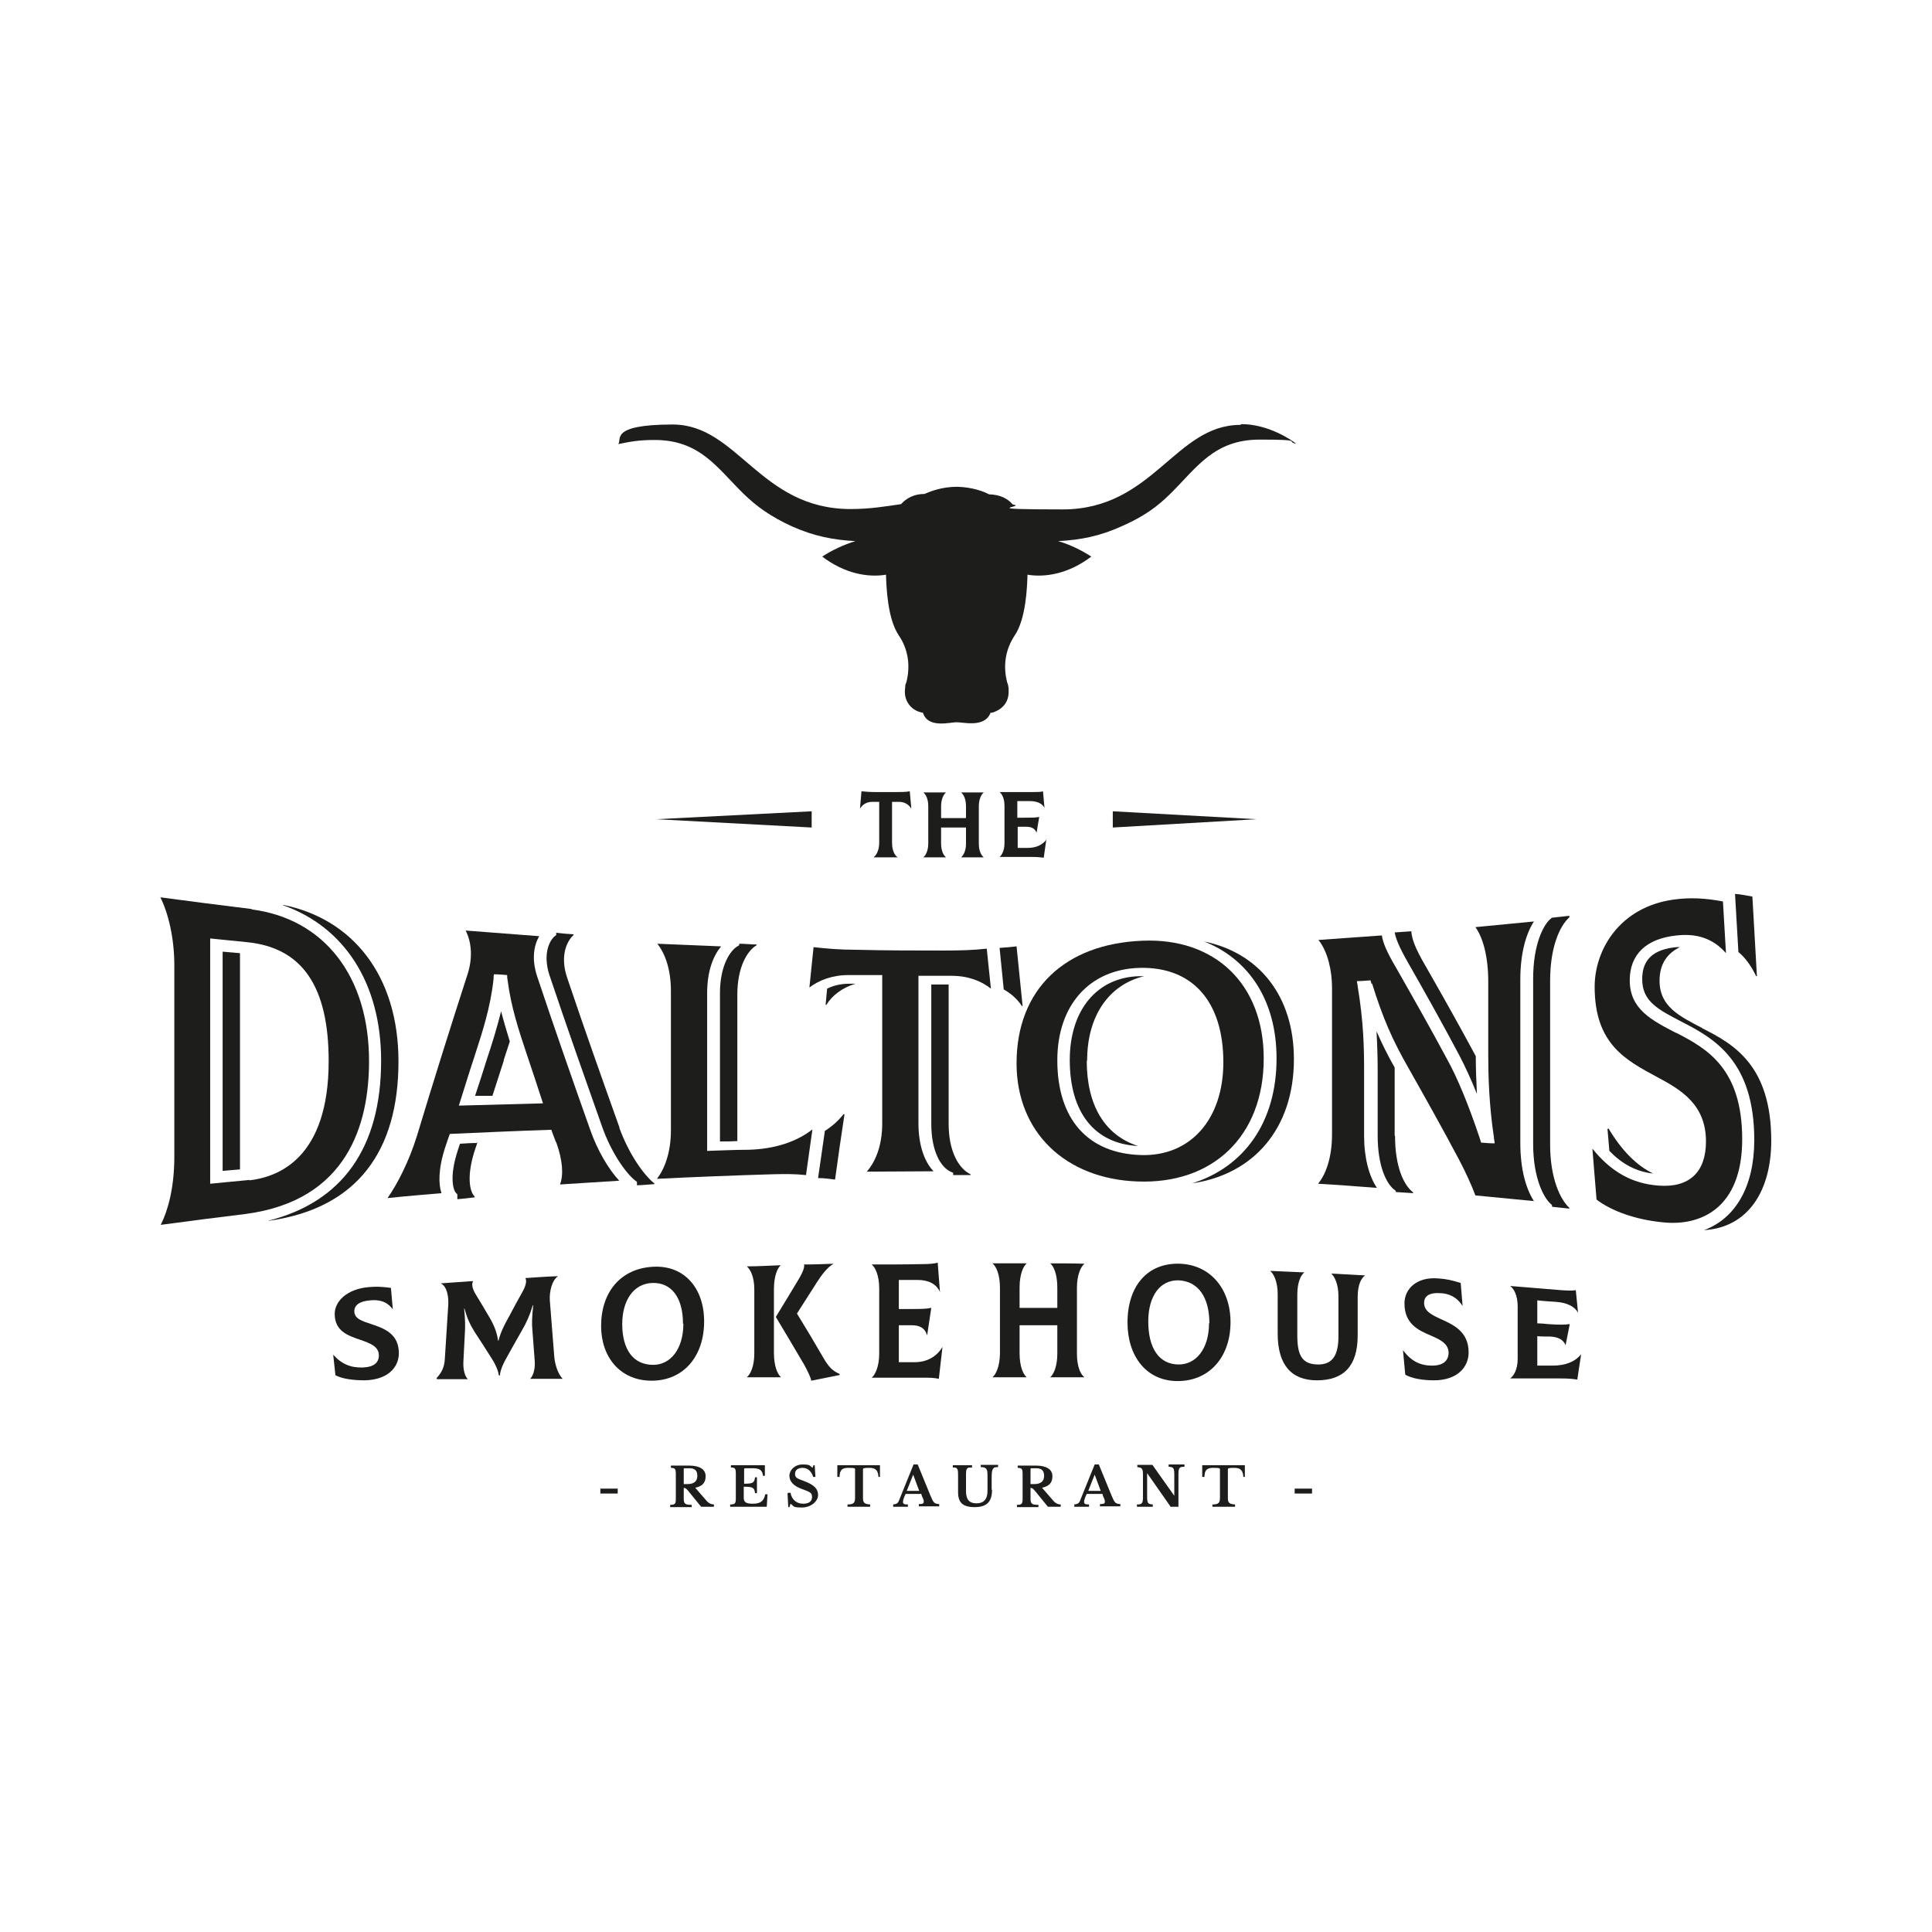 <?xml version="1.0" encoding="UTF-8"?>
<svg id="Calque_1" xmlns="http://www.w3.org/2000/svg" version="1.1" viewBox="0 0 512 512">
  <!-- Generator: Adobe Illustrator 29.2.1, SVG Export Plug-In . SVG Version: 2.1.0 Build 116)  -->
  <defs>
    <style>
      .st0 {
        fill: #1d1d1b;
      }
    </style>
  </defs>
  <polygon class="st0" points="294.9 215 333 217.1 294.9 219.3 294.9 215 294.9 215"/>
  <polygon class="st0" points="215.1 219.3 173.9 217.1 215.1 215 215.1 219.3 215.1 219.3"/>
  <path class="st0" d="M241.5,214.3h0c-.6-1-1.7-1.8-3.2-1.8h-1.9v10.8c0,2.1.7,3.4,1.5,3.9h0s-6.4,0-6.4,0h0c.7-.5,1.5-1.8,1.5-3.9v-10.8h-1.9c-1.5,0-2.6.8-3.2,1.8h0s.4-4.6.4-4.6c1.1.1,2.2.2,3.4.2h6c1.2,0,2.3,0,3.4-.2l.4,4.5Z"/>
  <path class="st0" d="M259.4,213.7v9.9c0,2,.7,3.1,1.3,3.6h0s-6,0-6,0h0c.6-.5,1.3-1.7,1.3-3.6v-4.3h-6.6v4.2c0,2.1.7,3.2,1.3,3.7h0s-6,0-6,0h0c.6-.5,1.3-1.7,1.3-3.7v-9.8c0-2.1-.7-3.2-1.3-3.7h0s6,0,6,0h0c-.6.5-1.3,1.7-1.3,3.7v3.1h6.6v-3.1c0-2.1-.7-3.2-1.3-3.7h0s6,0,6,0h0c-.6.5-1.3,1.7-1.3,3.7Z"/>
  <path class="st0" d="M277.3,222.4l-.7,4.9c-.9-.1-1.6-.2-3-.2h-8.7c.6-.5,1.3-1.7,1.3-3.7v-9.8c0-2.1-.7-3.2-1.3-3.7h0s8.9,0,8.9,0c1,0,2.1,0,2.6-.2l.4,4.4h0c-.6-1.2-2-1.8-3.9-1.8h-3.3v4.4h1.9c2.1,0,2.7,0,3.9-.2l-.7,4.2h0c-.4-1.1-1.3-1.6-2.7-1.6h-2.3v5.6h2.7c2.2,0,3.9-.8,5-2.3h0Z"/>
  <path class="st0" d="M63.6,252.6c-1.5-.1-3.1-.3-4.6-.4,0,19.4,0,38.7,0,58.1,1.5-.1,3.1-.3,4.6-.4v-57.3Z"/>
  <path class="st0" d="M75,239.9c16.2,5.7,26,20.6,26,41.2,0,23.2-10.4,37.5-29.9,42.4,0,0,.2,0,.3,0,23.2-3.3,34.2-18.4,34.2-42.2,0-22.7-12.1-37.8-30.6-41.5Z"/>
  <path class="st0" d="M133.5,280.9c.5-1.6,1.1-3.3,1.6-4.9-.8-2.6-1.6-5.3-2.3-8-1.1,4.4-2.4,8.6-3.8,12.8-1,3.2-2,6.3-3.1,9.6,1.5,0,3.1,0,4.6,0,1-3.1,2-6.2,3-9.3Z"/>
  <path class="st0" d="M126.6,302.9c-1.6,0-3.1.1-4.7.2-.2.5-.3,1-.5,1.5-2.5,7.5-1.2,11-.5,11.6.1.1.2.2.3.3v1.3c1.5-.1,3-.3,4.6-.5v-.2c-1.3-1.2-2.3-5.4.2-12.8.2-.5.4-1.1.5-1.6Z"/>
  <path class="st0" d="M164.2,298.9c-4.6-12.9-9.3-26.1-13.9-39.8-2-5.9,0-9.8,1.7-11.3,0,0,0-.1,0-.2-1.5-.1-3-.2-4.6-.4v.6c-.1.1-.2.2-.4.3-1.4,1.2-3.2,4.7-1.4,10.3,4.6,13.7,9.3,27,13.9,40,2.4,6.9,6.3,12.5,8.9,14.5.1.1.3.2.4.3,0,.3,0,.6,0,.9,1.5,0,3-.2,4.6-.3v-.2c-2.6-2-6.7-7.6-9.3-14.8Z"/>
  <path class="st0" d="M223.6,295.2c-1.4,1.8-3.1,3.3-5,4.5-.6,4.1-1.2,8.3-1.8,12.5,1.5,0,2.9.2,4.5.4.8-5.8,1.6-11.5,2.5-17.3,0,0-.1,0-.2,0Z"/>
  <path class="st0" d="M195.9,250.5c-.2.1-.3.2-.5.3-1.7,1-4.6,4.8-4.6,12.4,0,13.1,0,26.2,0,39.3,1.5,0,3,0,4.6-.1v-38.8c0-7.4,2.7-11.7,5.1-13.1v-.2c-1.5,0-3-.2-4.6-.2v.4Z"/>
  <path class="st0" d="M225,260.7c-2.2,0-4.2.5-5.8,1.3-.1,1.4-.3,2.8-.4,4.3,0,0,.1,0,.2,0,1.5-2.5,4.3-4.6,7.7-5.6-.6,0-1.1,0-1.7,0Z"/>
  <path class="st0" d="M269.3,250.8c-1.5.2-3,.3-4.4.4.4,3.7.7,7.3,1.1,11,2.1,1.2,3.7,2.7,4.8,4.4,0,0,.1,0,.2,0-.5-5.3-1.1-10.5-1.6-15.8Z"/>
  <path class="st0" d="M251.4,297.8v-36.9c-1.5,0-3,0-4.6,0v36.9c0,7.6,2.7,11.6,5.1,12.7.2.1.5.2.7.3v.6c1.5,0,3,0,4.6,0,0,0,0-.1,0-.2-3.1-1.5-5.8-6-5.8-13.4Z"/>
  <path class="st0" d="M288.1,281.1c0-11.7,5.6-20.1,15.1-22.4-.4,0-.9,0-1.3,0-11.2.3-18.4,9-18.4,22.2,0,14,6.6,22.2,18.1,22.8-9-2.9-13.6-11-13.6-22.6Z"/>
  <path class="st0" d="M319.1,249.5c11.9,4.7,19.2,15.7,19.2,31,0,16.9-8.6,28.8-22.4,33.1,16.5-2.4,27-14.7,27-32.9,0-16.7-9.2-28.2-23.8-31.2Z"/>
  <path class="st0" d="M373.2,255.2c4.5,7.9,9.1,16.1,13.6,24.6,1.4,2.7,3,6.1,4.6,10.1-.2-3.8-.3-7.1-.3-10-4.4-8.2-8.8-16-13.2-23.7-3.1-5.3-3.7-7.4-3.9-9.4-1.5.1-3,.2-4.4.3.3,1.5,1,3.6,3.6,8.1Z"/>
  <path class="st0" d="M369.6,301v-16.8c0-.4,0-.9,0-1.3-1.9-3.3-3.4-6.4-4.8-9.6.2,3.9.3,7.3.3,10.7,0,5.7,0,11.3,0,17,0,8,2.3,12.6,4.3,14.2.2.1.4.3.5.4v.3c1.5.1,3,.2,4.6.3v-.2c-2.5-1.9-4.8-6.8-4.8-15Z"/>
  <path class="st0" d="M415.9,242.9v-.2c-1.5.2-3.1.3-4.6.5-.2.1-.3.3-.5.4-1.7,1.5-4.5,6.5-4.5,15.8v43.7c0,9.3,2.9,14.3,4.5,15.8.2.2.4.3.5.5v.4c1.5.2,3,.3,4.6.5v-.2c-2.4-2.2-5.1-7.8-5.1-16.8v-43.4c0-9,2.6-14.6,5.1-16.8Z"/>
  <path class="st0" d="M460.7,252.3c1.7,1.4,3.3,3.5,4.7,6.4,0,0,.1,0,.2,0-.4-7.1-.8-14.1-1.2-21.1-1.6-.3-3.1-.6-4.6-.7.3,5.1.6,10.3.9,15.5Z"/>
  <path class="st0" d="M451.2,272.5c-6.1-3.2-11.4-5.7-11.4-12.6,0-4.3,1.9-7.2,5.4-8.9-.3,0-.6,0-.9,0-6.2.6-9.1,3.3-9.1,8.5,0,6,4.4,8.1,10.5,11.3,8.6,4.4,19.2,10.4,19.2,31.3,0,12.4-5,20.8-13.3,23.9,11.8-.7,17.8-10.6,17.8-23.7,0-19.9-9.9-25.6-18.3-29.8Z"/>
  <path class="st0" d="M426.2,299.1c0,0-.1,0-.2.1.2,1.9.3,3.9.5,5.8,3.4,3.5,7.1,5.5,11.6,6-4.3-2.1-8.2-5.9-11.8-11.9Z"/>
  <g>
    <path class="st0" d="M88.9,364.5c-.2-1.9-.4-3.7-.6-5.5,0,0,0,0,0,0,2.2,2.5,4.7,3.5,7.8,3.4,3-.1,4.3-1.3,4.3-3.2,0-2.4-2.3-3.2-4.8-4.1-3.3-1.1-6.9-2.3-6.9-6.9,0-3.3,3.2-6.6,9-7.1,1.9-.2,3.7-.1,5.9.2.2,1.9.3,3.8.5,5.7,0,0,0,0,0,0-1.6-2.2-3.7-2.6-5.9-2.4-2.8.2-4.3,1.2-4.3,2.9,0,2,2.1,2.6,4.5,3.4,3.3,1.1,7.3,2.5,7.3,7.7,0,3.9-3.1,7.1-9.1,7.2-3,0-5.9-.4-7.6-1.3Z"/>
    <path class="st0" d="M115.7,365.2c1.2-1.3,2.1-2.7,2.2-5.3.3-4.7.6-9.5.9-14.2.1-2-.3-4.8-2-5.6,0,0,0,0,0,0,2.9-.2,5.7-.4,8.6-.6-.4.6-.4,1.7.6,3.4,1.2,2,2.5,4.1,3.7,6.2,1.2,2,2,4,2.3,6.2,0,0,0,0,.1,0,.6-2.3,1.5-4.1,2.8-6.4,1.2-2.3,2.4-4.5,3.7-6.8.9-1.7,1-2.9.6-3.4,2.9-.2,5.8-.4,8.7-.5,0,0,0,0,0,0-1.7,1.1-2.3,4.2-2.2,6.3.4,5,.8,10.1,1.2,15.2.2,1.9.9,4.3,2.2,5.7,0,0,0,0,0,0-2.9,0-5.7,0-8.6,0,0,0,0,0,0,0,.7-.7,1.4-2.4,1.2-4.8-.2-2.7-.4-5.3-.6-8-.2-1.8-.1-3.8.2-6.7,0,0,0,0-.1,0-.8,2.6-1.6,4.5-2.9,6.7-1.4,2.5-2.8,4.9-4.1,7.3-1.3,2.3-1.7,3.8-1.7,4.6,0,0-.2,0-.3,0-.1-.8-.5-2.3-1.9-4.5-1.5-2.4-3-4.7-4.5-7-1.2-1.9-2-3.6-2.7-6.2,0,0,0,0-.1,0,.3,2.8.3,4.8.2,6.4-.1,2.6-.3,5.1-.4,7.7-.1,2.3.5,4,1.2,4.6,0,0,0,0,0,0-2.7,0-5.5,0-8.2,0,0,0,0,0,0,0Z"/>
    <path class="st0" d="M159.3,351.4c0-9,5.2-15.3,13.9-15.7,8-.4,13.4,5.5,13.4,14.5,0,9.4-5.6,15.7-13.9,15.7-8.4,0-13.4-6.3-13.4-14.5ZM181,350.8c0-7-3.1-11-8.2-10.8-4.9.2-7.9,4.6-7.9,10.9,0,6.6,2.8,10.8,8.2,10.8,4.6,0,8-4.2,8-10.9Z"/>
    <path class="st0" d="M206.9,365s0,0,0,0c-3,0-6,0-9,0,0,0,0,0,0,0,.9-.7,2-2.8,2-6.3,0-5.7,0-11.3,0-17,0-3.4-1.1-5.4-2-6.1,0,0,0,0,0,0,3,0,6-.2,9-.3,0,0,0,0,0,0-.9.8-1.8,2.9-1.8,6.4,0,5.6,0,11.3,0,16.9,0,3.5,1,5.6,1.8,6.3ZM222.5,364.4s0,0,0,0c-2.5.5-5,1-7.5,1.5-.2-1-1-2.6-1.8-4.1-2.5-4.3-5.1-8.6-7.6-12.8,2.1-3.4,4.2-6.9,6.3-10.4.9-1.6,1.3-2.6,1.2-3.5,2.6,0,5.2-.1,7.8-.2,0,0,0,0,0,0-1.6.9-3.2,3-4.4,4.9-1.8,2.8-3.5,5.5-5.3,8.3,2.4,3.9,4.8,7.9,7.1,11.9,1.3,2.2,2.3,3.3,4.2,4.1Z"/>
    <path class="st0" d="M249.8,356.7c-.3,2.9-.7,5.8-1,8.7-1.4-.3-2.4-.3-4.6-.3-4.4,0-8.8,0-13.2,0,0,0,0,0,0,0,.9-.7,2-2.9,2-6.4,0-5.7,0-11.4,0-17.2,0-3.6-1.1-5.7-2-6.4,0,0,0,0,0,0,4.5,0,9,0,13.5-.1,1.5,0,3.2-.1,4-.4.2,2.6.4,5.2.6,7.8,0,0,0,0,0,0-.9-2.1-3-3.2-5.9-3.2-1.7,0-3.3,0-5,0,0,2.6,0,5.1,0,7.7.9,0,1.9,0,2.8,0,3.1,0,4.2,0,5.8-.3-.4,2.4-.7,4.9-1.1,7.3,0,0,0,0,0,0-.6-2-2-2.7-4.1-2.7-1.1,0-2.3,0-3.4,0,0,3.3,0,6.5,0,9.8,1.4,0,2.7,0,4.1,0,3.3,0,5.9-1.4,7.5-4.1,0,0,0,0,0,0Z"/>
    <path class="st0" d="M285.4,341.5c0,5.8,0,11.5,0,17.3,0,3.4,1,5.5,2,6.2,0,0,0,0,0,0-3,0-6,0-9.1,0,0,0,0,0,0,0,.9-.7,1.9-2.9,1.9-6.2,0-2.5,0-5.1,0-7.6-3.3,0-6.6,0-10,0,0,2.5,0,5,0,7.4,0,3.6,1,5.7,1.9,6.4,0,0,0,0,0,0-3,0-6,0-9.1,0,0,0,0,0,0,0,.9-.7,2-2.9,2-6.5,0-5.7,0-11.5,0-17.2,0-3.6-1-5.7-2-6.5,0,0,0,0,0,0,3,0,6.1,0,9.1,0,0,0,0,0,0,0-.9.7-1.9,2.9-1.9,6.4,0,1.8,0,3.6,0,5.4,3.3,0,6.6,0,10,0,0-1.8,0-3.6,0-5.4,0-3.6-1-5.7-1.9-6.4,0,0,0,0,0,0,3,0,6,0,9.1.1,0,0,0,0,0,0-.9.7-2,2.8-2,6.4Z"/>
    <path class="st0" d="M298.8,350.5c0-9.7,5.3-15.9,13.9-15.6,8,.3,13.4,6.6,13.4,15.5,0,9.2-5.6,15.6-14,15.6-8.4,0-13.3-6.7-13.3-15.5ZM320.5,350.7c0-7.1-3.1-11.2-8.2-11.4-4.9-.1-8,4.2-8,10.9,0,7,2.8,11.4,8.1,11.4,4.6,0,8-4.2,8-10.9Z"/>
    <path class="st0" d="M338.6,353.5c0-3.5,0-7.1,0-10.6,0-3.3-1.1-5.4-2-6.1,0,0,0,0,0,0,3,.1,6.1.3,9.1.4,0,0,0,0,0,0-.9.6-1.9,2.5-1.9,5.9,0,3.6,0,7.3,0,10.9,0,5.5,1.5,7.6,5.6,7.6,3.6,0,5.3-2.3,5.3-7.4,0-3.6,0-7.1,0-10.7,0-3.3-1.1-5.3-1.9-6,0,0,0,0,0,0,3,.2,6,.3,9,.5,0,0,0,0,0,0-1,.6-2,2.4-2,5.7,0,3.4,0,6.8,0,10.2,0,8-3.6,11.9-10.8,11.9-6.7,0-10.4-4-10.4-12.4Z"/>
    <path class="st0" d="M372.4,364.2c-.2-2.1-.4-4.3-.6-6.4,0,0,0,0,0,0,2.2,3,4.7,4.1,7.7,4.1,3,0,4.3-1.3,4.4-3.3,0-2.6-2.3-3.6-4.8-4.7-3.3-1.4-6.9-3.1-6.9-8.5,0-3.8,3.2-7.1,9-6.6,1.9.1,3.7.5,5.9,1.2.2,2,.3,4,.5,6.1,0,0,0,0,0,0-1.6-2.5-3.7-3.3-5.9-3.4-2.8-.2-4.3.7-4.3,2.6,0,2.2,2.1,3.2,4.5,4.3,3.3,1.5,7.3,3.3,7.3,8.8,0,4-3.1,7.4-9.2,7.4-3,0-5.9-.5-7.6-1.5Z"/>
    <path class="st0" d="M419,359c-.3,2.2-.7,4.4-1,6.6-1.4-.2-2.4-.3-4.6-.3-4.4,0-8.8,0-13.2,0,0,0,0,0,0,0,.9-.6,2-2.3,2-5.2,0-4.6,0-9.2,0-13.9,0-2.9-1-4.7-2-5.4,0,0,0,0,0,0,4.5.4,9,.7,13.4,1.1,1.5.1,3.1.2,4,0,.2,2,.4,4,.6,6,0,0,0,0,0,0-.9-1.7-3-2.7-5.9-2.9-1.6-.1-3.3-.2-4.9-.4,0,2,0,4,0,6.1.9,0,1.9.1,2.8.2,3.1.2,4.2.2,5.8,0-.4,1.9-.7,3.7-1.1,5.6,0,0,0,0,0,0-.6-1.5-2-2.2-4.1-2.3-1.1,0-2.3,0-3.4-.1,0,2.6,0,5.2,0,7.8,1.4,0,2.7,0,4.1,0,3.3,0,5.9-1,7.5-3,0,0,0,0,0,0Z"/>
  </g>
  <g>
    <path class="st0" d="M328.7,112.6c-17.3,0-23.1,22.4-47.1,22.4s-9.1-.7-13.2-1.3c-1.4-1.6-3.3-2.6-6.3-2.7-1.5-.8-4.5-1.9-8.4-2-4.1,0-7.1,1.2-8.7,1.9-2.7,0-4.8,1.1-6.2,2.7-4.2.6-8.1,1.3-13.4,1.3-24,0-29.9-22.4-47.1-22.4s-13.3,4.2-14.5,5.2c3-.6,5.2-1.1,9.7-1.1,12.1,0,16.6,7.5,23.6,14.3,3.4,3.3,7.1,6,12.8,8.6,5.8,2.6,11,3.6,16.8,3.9-3,.9-6.2,2.4-8.8,4.1,5.9,4.5,12.1,5.6,16.9,4.8.1,3.3.4,11.7,3.4,16.1,2.3,3.4,3.2,7.7,2,12.4-.2.4-.3.7-.3,1.1,0,.4-.1.8-.1,1.1v.4c0,1.5.6,2.9,1.6,3.9.5.5,1.1.9,1.8,1.2.5.2.9.3,1.4.4,1.3,4.2,7.1,2.5,8.9,2.5,1.9,0,7.5,1.5,9-2.5.5,0,1-.2,1.4-.4.7-.3,1.3-.7,1.8-1.2,1.1-1,1.6-2.5,1.6-3.9v-.4c0-.4,0-.8-.1-1.1,0-.4-.2-.7-.3-1.1-1.2-4.7-.3-8.9,2-12.4,3-4.4,3.3-12.8,3.4-16.1,4.8.8,11-.3,16.9-4.8-2.6-1.7-5.7-3.2-8.8-4.1,5.9-.3,11.1-1.3,17-4,5.7-2.5,9.4-5.2,12.8-8.6,6.9-6.8,11.5-14.3,23.6-14.3s6.7.5,9.7,1.1c-1.2-1-7.4-5.2-14.5-5.2Z"/>
    <path class="st0" d="M66.7,240.9c-8.1-1-16.1-2-24.2-3.1,2,4,3.7,10.5,3.7,18.1v50.6c0,8.3-1.7,14.3-3.6,18.1,7.5-1,15.1-2,22.6-2.9,26.9-3.6,32.6-23.8,32.6-40.5,0-22.5-11.9-37.7-31.1-40.2ZM66.1,312.7c-3.5.3-6.9.7-10.4,1v-65c3.3.3,6.6.7,9.9,1,14.5,1.5,21.5,11.7,21.5,31.5,0,25.6-13.2,30.7-21,31.6Z"/>
    <path class="st0" d="M147.4,302.7c1.7,4.7,2,8.7,1,11.2,5.2-.3,10.4-.7,15.7-1-2.6-2.8-5.7-7.7-7.8-13.8-4.6-13-9.3-26.4-13.9-40.2-1.6-4.7-.9-8.4.5-10.8-6.5-.5-13-1-19.5-1.5,1.4,2.7,2,6.7.6,11.3-4.5,13.9-9,28.2-13.5,43.1-2.1,6.8-5.2,12.8-7.8,16.5,4.8-.5,9.6-.9,14.3-1.3-.8-2.3-.9-6.4,1-12.2.4-1.2.8-2.4,1.2-3.5,9-.4,17.9-.8,26.9-1.1.4,1.1.8,2.2,1.2,3.2ZM121.6,293c1.4-4.4,2.7-8.7,4.1-12.9,2.1-6.5,4.3-13.1,5.1-20.7,0-.4,0-.8.1-1.2,1.2,0,2.3.1,3.5.2,0,.4,0,.8.1,1.2.9,7.2,3,13.5,5,19.5,1.5,4.5,3,8.9,4.4,13.3-7.5.2-15,.4-22.4.6Z"/>
    <path class="st0" d="M213.6,311.4c.6-4,1.1-8.1,1.7-12.1-4.2,3.3-10,5.2-16.9,5.4-3.7,0-7.4.2-11,.3,0-13.9,0-27.9,0-41.8,0-6,1.7-10,3.7-12.4-5.6-.2-11.2-.5-16.9-.7,2,2.5,3.6,6.7,3.6,12.5v36.9c0,6-1.7,10.3-3.7,12.9,10.1-.5,20.3-.9,30.4-1.2,3.7-.1,6.2-.1,9,.2Z"/>
    <path class="st0" d="M262.6,262c-.4-3.5-.7-7.1-1.1-10.6-3.5.4-7,.5-11.4.5-7.7,0-15.4,0-23.1-.2-4.4,0-7.9-.3-11.4-.7-.4,3.6-.7,7.1-1.1,10.7,2.5-1.9,6-3.3,10.4-3.3,3,0,5.9,0,8.9,0,0,13.1,0,26.2,0,39.3,0,6.1-1.9,10.3-4.1,12.8,5.9,0,11.8-.1,17.7-.1-2.5-2.6-4-7.1-4-12.7,0-13,0-26.1,0-39.1,2.9,0,5.9,0,8.8,0,4.4,0,7.9,1.4,10.4,3.4Z"/>
    <path class="st0" d="M334.9,280.5c0-19.7-12.9-32-32.1-31.2-20.6.8-33.4,12.9-33.4,32.5,0,18.2,12.9,30.6,32,31.3,20,.8,33.5-12,33.5-32.6ZM302.4,306.1c-14.1-.4-22.2-9.5-22.2-25.1,0-14.6,8.5-24.1,21.7-24.5,14-.4,22.3,8.8,22.3,25,0,15.2-8.8,25-21.8,24.6Z"/>
    <path class="st0" d="M363.6,260.6c2.9,9.3,5.4,15,9.7,22.5,4.4,7.8,8.9,15.8,13.3,24.1,1.7,3.2,3.3,6.7,4.4,9.6,5.2.5,10.3,1,15.5,1.5-2-3.1-3.6-8.2-3.6-15.4v-43.3c0-7.2,1.6-12.3,3.6-15.4-5.2.5-10.3,1-15.5,1.5,2.1,2.9,3.4,8.1,3.4,14.4v19.3c0,5.7.2,13.3,1.5,22,0,.5.2,1,.2,1.6-1.2,0-2.4-.1-3.6-.2-.1-.3-.2-.7-.3-1-3-9-6-16.2-8.6-20.9-4.5-8.4-9.1-16.5-13.6-24.4-2.6-4.4-3.5-6.7-3.8-8.6-5.6.4-11.2.8-16.8,1.2,2.6,3.2,3.6,8.5,3.6,12.6v38.9c0,6.3-1.7,10.7-3.7,13.1,5.2.3,10.4.7,15.6,1.1-2.1-3.1-3.4-8-3.4-13.8v-16.8c0-6.5-.1-13.1-1.7-22.8,0-.5-.2-.9-.2-1.4,1.2,0,2.4-.1,3.6-.2.1.3.2.6.3,1Z"/>
    <path class="st0" d="M444.1,273.7c-6.3-3.3-12.2-6.2-12.2-13.9,0-6.9,4.4-11.1,12.5-11.9,5.4-.6,9.7.9,13,4.7-.3-4.6-.5-9.1-.8-13.7-4.7-.9-8.7-1.1-13.1-.5-14.3,2-20.9,13.3-20.9,23.1,0,15.3,8.4,19.5,16.5,23.9,6.4,3.4,13,7.3,13,17.1,0,8.1-4.4,12.3-12.5,11.7-7.1-.5-12.7-3.7-17.6-9.8.4,4.5.7,9,1.1,13.5,3.9,3,10.3,5.3,17.3,6,10.3,1.2,21.3-3.7,21.3-22,0-18.7-9.3-24-17.5-28.2Z"/>
    <g>
      <path class="st0" d="M159.1,395.8v-1.3h4.6v1.3h-4.6Z"/>
      <path class="st0" d="M184.1,394.1l3.3,3.8c.5.5,1.1.8,1.8.8v.6h-3.4l-3.5-4.3c-.5-.6-.8-.7-1.1-.7v2.8c0,1.4.3,1.7,2.1,1.7v.6h-5.7v-.6c1.3,0,1.5-.3,1.5-1.6v-6.6c0-1.3-.2-1.6-1.3-1.6v-.6h4.9c2.7,0,4.3,1,4.3,2.8s-.9,2.7-2.9,3.1ZM181.2,393.3h.9c1.8,0,2.7-.7,2.7-2.2s-.8-2-2.1-2h-1.2c-.2,0-.3,0-.3.2v4Z"/>
      <path class="st0" d="M197.1,393.2c2.4,0,2.8-.2,3-1.7h.5v4.2h-.5c-.2-1.5-.6-1.7-3-1.7v2.9c0,1.2.6,1.6,2.4,1.6s2.9-.5,3.3-2.5h.6l-.2,3.3h-9.7v-.6c1.3,0,1.5-.3,1.5-1.6v-6.6c0-1.3-.2-1.6-1.3-1.6v-.6h9v2.8c.1,0-.5,0-.5,0-.2-1.6-.9-2-2.9-2h-1.6c-.5,0-.5,0-.5.5v3.6Z"/>
      <path class="st0" d="M208.9,395.6h.6c.3,1.8,1.6,2.9,3.3,2.9s2.4-.7,2.4-1.8-.5-1.3-2.7-2.1c-2.2-.8-3.3-2-3.3-3.5s1.4-3,3.5-3,1.8.3,2.6.9l.3-.7h.3l.2,3.1h-.6c-.5-1.6-1.5-2.4-2.8-2.4s-2,.6-2,1.6.5,1.2,2.4,1.9c2.7,1,3.7,2.1,3.7,3.7s-1.8,3.3-4.3,3.3-2-.3-3-1l-.3.9h-.3l-.2-3.6Z"/>
      <path class="st0" d="M233.4,391.4h-.6c-.1-1.9-.9-2.4-2.4-2.4s-1.7.1-1.7.4v7.5c0,1.2.2,1.7,1.9,1.8v.6h-6v-.6c1.7,0,2-.5,2-1.8v-7.5c0-.3-.2-.4-1.5-.4s-2.6,0-2.6,2.4h-.6v-3.1h11.3v3.1Z"/>
      <path class="st0" d="M244,395.9h-4c-.5,1-.7,1.7-.7,2.1,0,.6.4.7,1.3.7v.6h-3.9v-.6c.9-.1,1.3-.3,1.6-1.2l3.8-9.4h1.1l3.4,8.3c.8,1.9,1,2.1,2.3,2.2v.6h-5.4v-.6c.9,0,1.3-.1,1.3-.6s-.1-.7-.4-1.3l-.3-.9ZM240.2,395.1h3.4l-1.6-4.3h0l-1.7,4.3Z"/>
      <path class="st0" d="M262.9,394.8c0,3.2-1.4,4.6-4.6,4.6s-4.4-1.2-4.4-4v-3.9c0-1.5,0-2-.3-2.3-.2-.3-.4-.3-1.1-.3v-.6h5.1v.6c-.8,0-1.1,0-1.3.3-.3.3-.3.8-.3,2.3v3.7c0,2.2.9,3.2,2.8,3.2s2.9-1.1,2.9-3.3v-3.3c0-1.6,0-2.2-.4-2.6-.3-.3-.6-.4-1.4-.4v-.6h4.6v.6c-.7,0-1,0-1.3.4-.3.4-.4,1-.4,2.6v3Z"/>
      <path class="st0" d="M276,394.1l3.3,3.8c.5.5,1.1.8,1.8.8v.6h-3.4l-3.5-4.3c-.5-.6-.8-.7-1.1-.7v2.8c0,1.4.3,1.7,2.1,1.7v.6h-5.7v-.6c1.3,0,1.5-.3,1.5-1.6v-6.6c0-1.3-.2-1.6-1.3-1.6v-.6h4.9c2.7,0,4.3,1,4.3,2.8s-.9,2.7-2.9,3.1ZM273.1,393.3h.9c1.8,0,2.7-.7,2.7-2.2s-.8-2-2.1-2h-1.2c-.2,0-.3,0-.3.2v4Z"/>
      <path class="st0" d="M292,395.9h-4c-.5,1-.7,1.7-.7,2.1,0,.6.4.7,1.3.7v.6h-3.9v-.6c.9-.1,1.3-.3,1.6-1.2l3.8-9.4h1.1l3.4,8.3c.8,1.9,1,2.1,2.3,2.2v.6h-5.4v-.6c.9,0,1.3-.1,1.3-.6s-.1-.7-.4-1.3l-.3-.9ZM288.3,395.1h3.4l-1.6-4.3h0l-1.7,4.3Z"/>
      <path class="st0" d="M310.3,399.4l-6.3-9h0v6.1c0,1.9.2,2.1,1.5,2.2v.6h-4.2v-.6c1.4,0,1.6-.3,1.6-2.1v-5.7c0-1.6-.2-2-1.5-2.1v-.6h4l5.8,8.2h0v-5.5c0-1.9-.2-2.1-1.5-2.2v-.6h4.2v.6c-1.4,0-1.6.3-1.6,2.1v8.5h-1.9Z"/>
      <path class="st0" d="M330.1,391.4h-.6c-.1-1.9-.9-2.4-2.4-2.4s-1.7.1-1.7.4v7.5c0,1.2.2,1.7,1.9,1.8v.6h-6v-.6c1.7,0,2-.5,2-1.8v-7.5c0-.3-.2-.4-1.5-.4s-2.6,0-2.6,2.4h-.6v-3.1h11.3v3.1Z"/>
      <path class="st0" d="M343.1,395.8v-1.3h4.6v1.3h-4.6Z"/>
    </g>
  </g>
</svg>